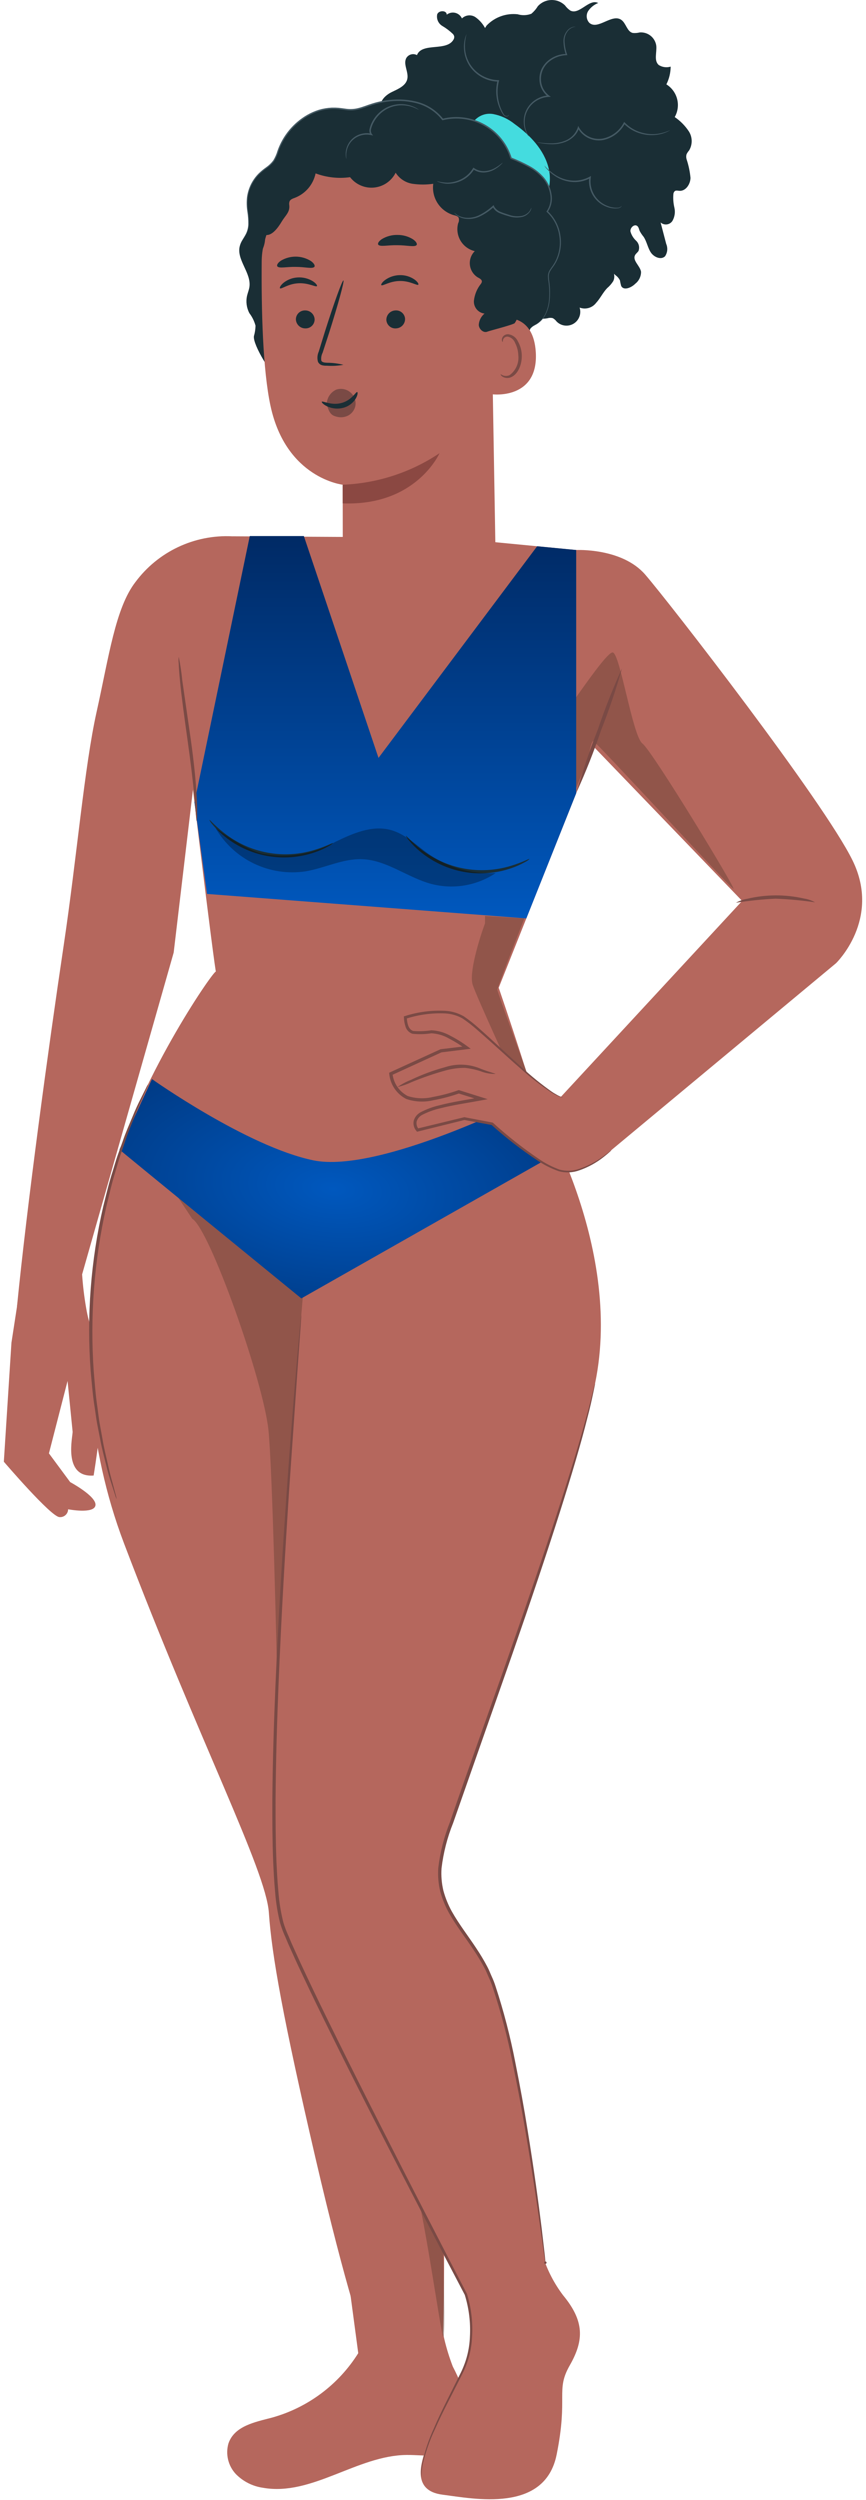 <svg width="113" height="326" viewBox="0 0 113 326" fill="none" xmlns="http://www.w3.org/2000/svg">
<path d="M75.183 71.719C75.183 71.719 81.14 71.41 84.186 74.919C87.233 78.429 107.505 104.533 111.255 112.211C115.005 119.888 109.09 125.595 109.09 125.595L78.789 150.784L72.727 143.52L96.839 117.475L76.644 96.513L75.183 71.719Z" fill="#B5675D"/>
<path d="M106.361 117.657C104.648 117.406 102.924 117.247 101.194 117.182C99.466 117.265 97.742 117.441 96.033 117.71C96.484 117.455 96.978 117.281 97.49 117.198C99.924 116.616 102.458 116.603 104.898 117.16C105.411 117.238 105.906 117.406 106.361 117.657Z" fill="#7A4A45"/>
<path d="M12.609 92.807C11.008 99.992 10.036 111.717 8.318 123.222C6.281 136.874 3.543 156.974 2.214 170.395L10.317 167.567L22.663 124.21L26.275 93.722C26.275 93.722 27.468 85.364 28.387 81.667C29.38 77.821 30.011 73.892 30.274 69.929C27.844 69.814 25.423 70.299 23.225 71.341C21.026 72.382 19.118 73.948 17.668 75.901C15.057 79.289 14.205 85.639 12.609 92.807Z" fill="#B5675D"/>
<path d="M77.651 97.251L78.789 72.066L58.326 70.094L30.274 69.929L23.401 86.642C23.852 93.003 28.183 127.845 28.183 126.702C28.183 126.062 18.564 139.914 15.024 152.205L39.416 164.855L73.521 155.942C73.521 155.942 70.263 143.931 65.075 128.795L77.651 97.251Z" fill="#B5675D"/>
<path opacity="0.5" d="M79.981 85.078C79.018 84.757 71.955 95.994 70.671 96.957L74.523 104.341L76.771 98.883C76.878 98.134 77.156 96.636 77.413 96.636C77.734 96.636 95.392 115.899 95.713 115.899C96.034 115.899 85.118 97.92 83.834 96.957C82.55 95.994 80.944 85.399 79.981 85.078Z" fill="#6F4439"/>
<path opacity="0.5" d="M61.681 128.42C61.168 126.879 62.538 122.427 63.287 120.394V119.43L68.424 119.751C67.246 122.748 64.892 128.805 64.892 129.062C64.892 129.319 68.745 139.871 70.671 145.114L68.424 143.509C66.39 139.121 62.195 129.961 61.681 128.42Z" fill="#6F4439"/>
<path d="M75.183 71.718L70.089 71.228L49.389 98.827L39.648 69.897H32.592L25.373 104.615L27.015 116.562L68.678 119.756L75.183 103.442V71.718Z" fill="url(#paint0_linear_130_482)"/>
<path d="M81.162 87.146C80.384 89.893 79.469 92.6 78.42 95.255C77.505 97.96 76.454 100.617 75.273 103.216C76.051 100.469 76.966 97.762 78.015 95.107C78.93 92.402 79.981 89.745 81.162 87.146Z" fill="#7A4A45"/>
<path d="M23.325 85.639C23.534 86.672 23.689 87.714 23.791 88.763C24.085 90.801 24.462 93.413 24.878 96.302C25.293 99.252 25.573 101.941 25.669 103.894C25.718 104.87 25.738 105.661 25.724 106.208C25.743 106.493 25.723 106.778 25.667 107.058C25.599 107.059 25.543 105.854 25.365 103.916C25.192 101.977 24.866 99.307 24.452 96.361C24.038 93.416 23.672 90.743 23.489 88.798C23.393 87.826 23.336 87.037 23.315 86.491C23.281 86.208 23.284 85.921 23.325 85.639Z" fill="#7A4A45"/>
<path d="M43.457 109.927C43.288 110.094 43.091 110.231 42.875 110.331C42.313 110.647 41.724 110.912 41.114 111.12C39.084 111.827 36.904 111.991 34.792 111.595C32.679 111.2 30.707 110.259 29.07 108.866C28.577 108.451 28.123 107.991 27.714 107.493C27.548 107.322 27.414 107.123 27.317 106.906C27.375 106.855 27.998 107.648 29.262 108.629C30.899 109.917 32.824 110.789 34.871 111.172C36.918 111.555 39.028 111.438 41.02 110.831C42.553 110.373 43.421 109.858 43.457 109.927Z" fill="#1A2E35"/>
<path d="M69.093 112C68.924 112.168 68.727 112.304 68.511 112.404C67.949 112.721 67.359 112.985 66.749 113.194C64.719 113.9 62.54 114.064 60.428 113.669C58.315 113.273 56.343 112.332 54.706 110.939C54.212 110.524 53.758 110.065 53.35 109.566C53.184 109.395 53.05 109.196 52.953 108.979C53.011 108.928 53.634 109.722 54.898 110.703C56.535 111.99 58.459 112.862 60.507 113.246C62.554 113.629 64.664 113.512 66.656 112.904C68.189 112.446 69.057 111.932 69.093 112Z" fill="#1A2E35"/>
<g opacity="0.3">
<path d="M34.309 111.324C37.549 111.93 40.899 111.379 43.774 109.767C46.024 108.673 48.528 107.576 50.947 108.216C52.906 108.733 54.386 110.287 56.054 111.438C58.584 113.173 61.62 114.018 64.683 113.841C63.461 114.657 62.08 115.206 60.631 115.45C59.182 115.695 57.697 115.629 56.275 115.258C53.183 114.429 50.485 112.163 47.286 112.033C44.757 111.93 42.385 113.191 39.89 113.615C37.589 113.963 35.237 113.611 33.139 112.605C31.042 111.599 29.295 109.985 28.125 107.974C28.125 107.974 32.165 110.927 34.309 111.324Z" fill="black"/>
</g>
<path d="M12.219 192.399C12.219 192.399 13.815 182.687 13.558 178.133C13.302 173.58 12.185 175.399 11.325 171.018C10.799 168.186 10.566 165.307 10.631 162.428L3.04 165.027L1.493 175.081L0.5 190.596C0.5 190.596 6.647 197.782 7.757 197.82C7.9 197.833 8.044 197.817 8.18 197.772C8.316 197.726 8.441 197.654 8.547 197.558C8.654 197.462 8.739 197.345 8.798 197.215C8.858 197.084 8.889 196.943 8.891 196.8C8.891 196.8 12.278 197.454 12.457 196.287C12.637 195.119 9.157 193.256 9.157 193.256L6.386 189.51L8.816 180.067C8.816 180.067 9.418 186.126 9.474 186.666C9.531 187.206 8.127 192.699 12.219 192.399Z" fill="#B5675D"/>
<path d="M63.489 3.338C64.006 2.795 64.641 2.379 65.346 2.123C66.05 1.867 66.804 1.777 67.549 1.861C68.134 2.035 68.761 2.012 69.333 1.795C69.666 1.516 69.952 1.183 70.176 0.811C70.398 0.566 70.667 0.367 70.967 0.228C71.267 0.089 71.591 0.012 71.922 0.001C72.252 -0.009 72.582 0.046 72.89 0.165C73.198 0.285 73.479 0.465 73.717 0.695C73.91 0.961 74.147 1.192 74.418 1.378C75.598 1.988 76.883 -0.227 78.058 0.394C77.528 0.599 77.073 0.962 76.754 1.432C76.602 1.671 76.535 1.954 76.562 2.235C76.59 2.517 76.711 2.781 76.907 2.985C78.012 3.945 79.808 1.774 81.038 2.567C81.701 2.996 81.799 4.119 82.567 4.299C82.871 4.327 83.177 4.303 83.473 4.228C83.986 4.188 84.494 4.344 84.896 4.665C85.297 4.986 85.561 5.447 85.635 5.956C85.729 6.827 85.296 7.895 85.953 8.475C86.183 8.62 86.441 8.714 86.709 8.75C86.978 8.787 87.252 8.766 87.512 8.687C87.505 9.491 87.314 10.284 86.953 11.002C87.651 11.434 88.154 12.12 88.357 12.915C88.56 13.709 88.447 14.552 88.042 15.265C88.771 15.761 89.396 16.393 89.883 17.128C90.121 17.499 90.25 17.929 90.255 18.37C90.261 18.811 90.143 19.244 89.915 19.621C89.782 19.77 89.67 19.938 89.583 20.118C89.525 20.327 89.526 20.549 89.586 20.758C89.85 21.549 90.023 22.367 90.101 23.198C90.081 24.031 89.467 24.949 88.636 24.882C88.442 24.867 88.228 24.803 88.066 24.91C88.009 24.957 87.963 25.015 87.928 25.08C87.894 25.145 87.874 25.216 87.868 25.29C87.816 25.888 87.86 26.49 87.998 27.075C88.134 27.665 88.042 28.285 87.739 28.81C87.658 28.933 87.551 29.037 87.426 29.115C87.3 29.193 87.16 29.243 87.013 29.262C86.867 29.28 86.718 29.267 86.577 29.223C86.436 29.178 86.307 29.104 86.198 29.005C86.44 29.931 86.683 30.858 86.926 31.785C87.04 32.045 87.088 32.33 87.064 32.614C87.04 32.898 86.945 33.171 86.788 33.408C86.264 33.941 85.311 33.528 84.909 32.9C84.506 32.271 84.394 31.488 83.975 30.87C83.78 30.636 83.61 30.383 83.466 30.113C83.375 29.89 83.343 29.624 83.156 29.471C82.781 29.165 82.209 29.689 82.262 30.171C82.389 30.64 82.648 31.064 83.007 31.392C83.184 31.558 83.307 31.772 83.363 32.008C83.418 32.244 83.403 32.491 83.318 32.718C83.2 32.92 82.985 33.053 82.873 33.257C82.482 33.966 83.522 34.648 83.649 35.447C83.65 35.746 83.583 36.042 83.452 36.311C83.321 36.58 83.13 36.815 82.893 36.998C82.379 37.516 81.381 37.938 81.053 37.286C80.985 37.043 80.93 36.796 80.89 36.547C80.754 36.283 80.555 36.055 80.312 35.885C79.76 35.389 79.366 34.743 79.177 34.026C79.796 34.782 80.451 35.783 80.019 36.66C79.799 37.004 79.529 37.314 79.217 37.578C78.664 38.158 78.322 38.913 77.777 39.501C77.532 39.819 77.191 40.05 76.805 40.158C76.418 40.267 76.007 40.249 75.632 40.106C75.756 40.494 75.747 40.912 75.604 41.293C75.461 41.674 75.193 41.996 74.844 42.206C74.495 42.415 74.086 42.501 73.682 42.448C73.278 42.396 72.904 42.208 72.621 41.916C72.488 41.738 72.32 41.59 72.126 41.482C71.894 41.423 71.65 41.431 71.422 41.504C70.714 41.627 69.987 41.552 69.319 41.289C68.651 41.025 68.069 40.583 67.637 40.01C67.875 39.924 68.114 39.839 68.352 39.753C66.929 39.687 65.541 39.288 64.301 38.587C63.126 37.791 62.358 36.2 62.961 34.915C63.222 34.358 63.724 33.785 63.492 33.216C63.383 33.034 63.237 32.877 63.064 32.755C62.891 32.632 62.694 32.548 62.486 32.506C60.809 31.927 59.133 31.347 57.456 30.768C56.616 30.56 55.849 30.124 55.241 29.509C55.098 29.351 54.987 29.166 54.916 28.966C54.844 28.765 54.813 28.552 54.824 28.34C54.834 28.127 54.887 27.918 54.978 27.726C55.069 27.533 55.198 27.361 55.356 27.218C54.961 26.441 54.353 25.792 53.605 25.346C52.768 24.849 51.793 24.63 50.934 24.172C50.486 23.979 50.1 23.666 49.82 23.267C49.539 22.867 49.375 22.398 49.346 21.911C49.402 20.94 50.737 20.181 51.41 20.884C51.268 19.422 48.661 19.346 48.429 17.895C48.24 16.716 49.746 16.095 50.518 15.185C50.357 14.776 49.937 14.516 49.764 14.112C49.401 13.265 50.278 12.411 51.108 12.009C51.937 11.608 52.95 11.2 53.147 10.3C53.348 9.379 52.552 8.343 53.037 7.534C53.18 7.315 53.4 7.157 53.654 7.092C53.907 7.028 54.176 7.061 54.407 7.185C55.067 5.495 58.249 6.746 59.166 5.18C59.245 5.059 59.282 4.915 59.271 4.77C59.247 4.648 59.191 4.534 59.108 4.441C58.684 4.032 58.213 3.675 57.704 3.378C57.452 3.225 57.254 2.997 57.136 2.727C57.019 2.456 56.988 2.155 57.048 1.867C57.256 1.315 58.3 1.327 58.292 1.916C58.447 1.794 58.627 1.709 58.82 1.667C59.012 1.626 59.212 1.628 59.403 1.675C59.595 1.722 59.773 1.812 59.924 1.938C60.076 2.064 60.196 2.223 60.277 2.403C60.506 2.178 60.804 2.039 61.123 2.008C61.443 1.977 61.763 2.056 62.03 2.233C62.556 2.601 62.988 3.088 63.29 3.654" fill="#1A2E35"/>
<path d="M71.587 21.921C70.994 19.516 69.153 17.607 67.139 16.165C66.327 15.509 65.366 15.064 64.341 14.87C63.828 14.781 63.3 14.846 62.823 15.056C62.346 15.265 61.941 15.61 61.658 16.047L61.851 17.775C61.713 20.532 63.904 22.783 64.992 25.321C65.464 26.425 65.862 27.756 66.978 28.199C67.58 28.403 68.237 28.378 68.822 28.127C71.138 27.249 72.18 24.326 71.587 21.921Z" fill="#44DCDF"/>
<path d="M72.209 34.634C72.923 33.551 73.234 32.251 73.087 30.962C72.94 29.672 72.345 28.476 71.406 27.58C72.361 26.265 71.911 24.322 70.828 23.111C69.651 21.982 68.234 21.134 66.683 20.629C66.125 18.806 64.889 17.266 63.231 16.326C61.572 15.386 59.616 15.117 57.765 15.575C55.714 12.829 51.59 12.566 48.345 13.669C47.574 13.997 46.76 14.213 45.927 14.31C45.313 14.292 44.701 14.235 44.095 14.138C40.73 13.836 37.514 16.337 36.347 19.507C36.198 20.026 35.98 20.524 35.701 20.987C35.231 21.517 34.695 21.985 34.107 22.381C33.523 22.88 33.053 23.499 32.73 24.197C32.407 24.894 32.238 25.652 32.235 26.42C32.238 27.722 32.712 29.082 32.217 30.286C31.969 30.889 31.495 31.388 31.308 32.014C30.769 33.825 32.827 35.562 32.543 37.431C32.484 37.812 32.33 38.172 32.241 38.547C32.061 39.324 32.169 40.139 32.544 40.842C32.912 41.327 33.183 41.879 33.342 42.467C33.331 42.929 33.261 43.387 33.132 43.83C32.954 44.946 35.529 49.106 36.511 49.665L65.081 48.66C66.15 48.369 67.102 47.753 67.806 46.897C68.509 46.041 68.929 44.988 69.007 43.883C68.979 43.515 69.055 43.147 69.227 42.82C69.44 42.59 69.698 42.406 69.985 42.279C71.78 41.211 71.89 38.676 71.605 36.607C71.547 36.319 71.54 36.024 71.582 35.734C71.716 35.33 71.929 34.956 72.209 34.634Z" fill="#1A2E35"/>
<path d="M64.029 35.036C63.878 32.292 62.991 29.64 61.461 27.356C59.931 25.073 57.815 23.244 55.335 22.061C52.997 21.092 50.489 20.602 47.959 20.621C45.613 20.501 43.285 21.097 41.286 22.331C39.728 22.77 34.193 28.307 34.147 34.051C34.095 40.433 34.284 48.227 35.298 52.931C37.337 62.39 44.717 63.203 44.717 63.203C44.717 63.188 44.725 70.379 44.725 70.379L49.389 80.844L61.919 72.779L64.64 71.043L64.029 35.036Z" fill="#B5675D"/>
<path d="M46.386 52.858C46.445 52.406 46.337 51.947 46.082 51.569C45.851 51.217 45.511 50.952 45.114 50.813C44.717 50.674 44.285 50.67 43.885 50.801C43.507 50.971 43.187 51.248 42.965 51.598C42.742 51.947 42.627 52.355 42.633 52.769C42.863 53.4 42.995 53.997 43.622 54.238C43.72 54.275 43.819 54.307 43.92 54.334C44.425 54.475 44.964 54.422 45.431 54.185C45.681 54.051 45.896 53.862 46.062 53.632C46.227 53.402 46.338 53.138 46.386 52.858Z" fill="#7A4A45"/>
<path d="M38.607 41.651C38.622 41.97 38.76 42.271 38.993 42.489C39.226 42.708 39.536 42.827 39.855 42.821C40.011 42.825 40.167 42.797 40.313 42.74C40.458 42.683 40.591 42.597 40.703 42.487C40.815 42.378 40.904 42.248 40.964 42.103C41.025 41.959 41.056 41.804 41.056 41.648C41.042 41.329 40.903 41.028 40.671 40.81C40.438 40.591 40.129 40.472 39.81 40.477C39.653 40.474 39.498 40.501 39.352 40.558C39.206 40.615 39.073 40.701 38.961 40.81C38.849 40.92 38.76 41.05 38.699 41.195C38.639 41.339 38.607 41.494 38.607 41.651Z" fill="#1A2E35"/>
<path d="M36.538 37.593C36.699 37.745 37.588 37.008 38.905 36.939C40.22 36.851 41.223 37.476 41.357 37.306C41.424 37.231 41.253 36.952 40.816 36.668C40.224 36.305 39.535 36.133 38.842 36.177C38.157 36.212 37.501 36.464 36.968 36.897C36.581 37.23 36.459 37.526 36.538 37.593Z" fill="#1A2E35"/>
<path d="M44.814 47.57C44.108 47.391 43.382 47.3 42.654 47.301C42.316 47.285 41.994 47.236 41.924 47.009C41.877 46.664 41.936 46.312 42.094 46C42.366 45.169 42.65 44.297 42.948 43.385C44.129 39.664 44.964 36.611 44.814 36.565C44.663 36.519 43.584 39.498 42.403 43.219C42.121 44.136 41.85 45.012 41.592 45.847C41.403 46.264 41.367 46.735 41.49 47.176C41.546 47.292 41.627 47.394 41.727 47.474C41.828 47.554 41.945 47.61 42.07 47.638C42.259 47.678 42.453 47.694 42.646 47.686C43.37 47.739 44.099 47.7 44.814 47.57Z" fill="#1A2E35"/>
<path d="M44.717 63.203C49.228 63.028 53.601 61.605 57.352 59.093C57.352 59.093 54.319 66.005 44.72 65.636L44.717 63.203Z" fill="#8B4842"/>
<path d="M36.187 34.73C36.425 35.039 37.422 34.769 38.606 34.802C39.79 34.797 40.782 35.092 41.026 34.788C41.133 34.64 40.987 34.334 40.561 34.033C39.978 33.668 39.306 33.471 38.618 33.463C37.931 33.455 37.254 33.635 36.662 33.986C36.232 34.276 36.082 34.579 36.187 34.73Z" fill="#1A2E35"/>
<path d="M52.856 41.562C52.865 41.882 52.748 42.192 52.532 42.426C52.315 42.661 52.015 42.802 51.696 42.819C51.54 42.834 51.383 42.818 51.234 42.772C51.084 42.725 50.946 42.649 50.827 42.548C50.707 42.447 50.609 42.323 50.538 42.184C50.467 42.045 50.425 41.892 50.413 41.736C50.405 41.417 50.521 41.107 50.737 40.872C50.954 40.638 51.253 40.496 51.572 40.479C51.728 40.464 51.885 40.48 52.035 40.526C52.184 40.573 52.323 40.649 52.443 40.75C52.562 40.851 52.66 40.975 52.731 41.114C52.803 41.254 52.845 41.406 52.856 41.562Z" fill="#1A2E35"/>
<path d="M54.584 37.122C54.435 37.284 53.494 36.613 52.176 36.639C50.858 36.647 49.902 37.343 49.757 37.183C49.685 37.113 49.835 36.822 50.251 36.508C50.814 36.102 51.49 35.881 52.184 35.875C52.87 35.86 53.542 36.065 54.104 36.458C54.515 36.762 54.657 37.048 54.584 37.122Z" fill="#1A2E35"/>
<path d="M54.357 31.956C54.103 32.26 53.08 31.967 51.856 31.974C50.633 31.942 49.6 32.214 49.357 31.905C49.249 31.755 49.407 31.452 49.855 31.16C50.467 30.798 51.169 30.616 51.879 30.634C52.588 30.629 53.283 30.826 53.884 31.201C54.322 31.502 54.469 31.808 54.357 31.956Z" fill="#1A2E35"/>
<path d="M62.989 44.164C62.952 43.453 63.681 41.733 64.377 41.585C66.235 41.19 69.621 41.155 69.913 45.913C70.313 52.416 63.701 51.476 63.678 51.29C63.661 51.145 63.118 46.618 62.989 44.164Z" fill="#B5675D"/>
<path d="M65.326 48.804C65.354 48.782 65.445 48.877 65.641 48.953C65.918 49.051 66.222 49.039 66.49 48.918C66.893 48.626 67.212 48.231 67.412 47.775C67.613 47.319 67.689 46.818 67.632 46.323C67.614 45.764 67.472 45.217 67.215 44.72C67.142 44.52 67.021 44.342 66.863 44.2C66.705 44.057 66.515 43.956 66.309 43.903C66.177 43.877 66.04 43.897 65.921 43.962C65.803 44.026 65.71 44.129 65.66 44.254C65.584 44.442 65.633 44.569 65.599 44.582C65.582 44.6 65.453 44.482 65.489 44.21C65.515 44.047 65.597 43.897 65.72 43.787C65.891 43.641 66.112 43.567 66.336 43.583C66.607 43.619 66.863 43.724 67.081 43.888C67.299 44.052 67.471 44.269 67.582 44.518C67.893 45.065 68.066 45.679 68.086 46.307C68.125 47.62 67.529 48.888 66.606 49.217C66.434 49.279 66.251 49.301 66.07 49.282C65.889 49.263 65.714 49.204 65.559 49.109C65.348 48.961 65.305 48.817 65.326 48.804Z" fill="#7A4A45"/>
<path d="M32.708 34.221C33.331 33.861 33.839 33.332 34.172 32.694C34.505 32.057 34.65 31.338 34.59 30.621C35.476 30.833 36.3 29.663 36.767 28.881C37.235 28.099 37.837 27.685 37.749 26.778C37.714 26.601 37.727 26.418 37.785 26.247C37.904 25.99 38.209 25.892 38.474 25.793C39.155 25.531 39.76 25.102 40.233 24.546C40.705 23.989 41.031 23.323 41.18 22.609C42.615 23.144 44.161 23.314 45.678 23.103C46.044 23.576 46.523 23.948 47.072 24.184C47.62 24.421 48.219 24.515 48.814 24.456C49.409 24.398 49.979 24.19 50.471 23.851C50.963 23.512 51.361 23.054 51.627 22.52C51.869 22.904 52.19 23.232 52.569 23.481C52.949 23.731 53.377 23.895 53.826 23.964C54.724 24.095 55.635 24.095 56.533 23.965C56.413 24.856 56.619 25.76 57.112 26.512C57.605 27.264 58.353 27.812 59.218 28.057C59.453 28.116 59.724 28.172 59.843 28.383C59.882 28.503 59.897 28.629 59.886 28.755C59.876 28.88 59.84 29.002 59.781 29.114C59.678 29.495 59.653 29.893 59.707 30.284C59.761 30.675 59.893 31.052 60.096 31.39C60.298 31.729 60.567 32.024 60.886 32.257C61.204 32.49 61.567 32.657 61.951 32.746C61.716 32.979 61.536 33.263 61.426 33.575C61.316 33.887 61.278 34.22 61.315 34.55C61.352 34.879 61.462 35.195 61.639 35.475C61.816 35.755 62.054 35.992 62.335 36.167C62.579 36.297 62.897 36.452 62.876 36.728C62.858 36.833 62.814 36.931 62.748 37.013C62.241 37.647 61.926 38.412 61.838 39.219C61.811 39.621 61.939 40.019 62.197 40.33C62.454 40.641 62.821 40.841 63.222 40.889C63.003 41.071 62.824 41.294 62.695 41.547C62.566 41.8 62.49 42.076 62.472 42.359C62.493 42.925 63.096 43.47 63.613 43.238C63.832 43.139 67.038 42.326 67.17 42.125C68.875 39.526 66.41 36.891 66.06 33.802C65.646 30.708 64.52 27.751 62.772 25.165C62.081 24.057 61.248 23.044 60.291 22.155C59.148 21.204 57.9 20.385 56.572 19.715C54.918 18.695 53.11 17.95 51.217 17.51C47.662 16.872 44.083 18.345 40.89 20.035C39.653 20.636 38.502 21.402 37.469 22.31C36.313 23.485 35.376 24.857 34.702 26.36C33.576 28.461 32.897 30.772 32.708 33.148" fill="#1A2E35"/>
<path d="M31.308 32.014C31.375 31.759 31.48 31.517 31.622 31.297C31.748 31.073 31.93 30.811 32.096 30.478C32.283 30.092 32.385 29.671 32.397 29.243C32.404 28.705 32.366 28.167 32.283 27.635C32.178 26.995 32.161 26.345 32.231 25.7C32.333 24.958 32.587 24.245 32.978 23.605C33.191 23.256 33.443 22.933 33.73 22.642C34.036 22.343 34.366 22.069 34.717 21.823C35.078 21.574 35.397 21.268 35.66 20.918C35.898 20.524 36.084 20.102 36.212 19.66C36.902 17.691 38.273 16.034 40.078 14.988C40.564 14.709 41.078 14.484 41.613 14.316C42.166 14.152 42.736 14.057 43.313 14.032C43.606 14.024 43.9 14.032 44.193 14.056C44.486 14.086 44.776 14.132 45.067 14.168C45.646 14.259 46.239 14.229 46.806 14.078C47.382 13.932 47.942 13.692 48.536 13.511C49.741 13.125 51.003 12.941 52.269 12.969C52.918 12.989 53.563 13.073 54.196 13.22C55.506 13.512 56.691 14.208 57.585 15.209C57.672 15.312 57.758 15.415 57.843 15.516L57.738 15.481C59.613 15.018 61.595 15.292 63.275 16.245C64.956 17.198 66.207 18.758 66.773 20.605L66.719 20.543C67.522 20.855 68.305 21.217 69.063 21.627C69.803 22.026 70.464 22.557 71.013 23.194C71.529 23.826 71.863 24.588 71.978 25.396C72.102 26.177 71.921 26.977 71.472 27.628L71.46 27.52C72.382 28.378 72.974 29.532 73.134 30.781C73.303 31.897 73.126 33.038 72.627 34.05C72.511 34.282 72.378 34.505 72.229 34.717C72.079 34.911 71.94 35.113 71.811 35.322C71.693 35.519 71.624 35.742 71.613 35.972C71.612 36.197 71.63 36.423 71.667 36.646C71.783 37.465 71.803 38.295 71.728 39.119C71.672 39.786 71.489 40.436 71.186 41.032C70.957 41.471 70.63 41.851 70.23 42.142C69.905 42.381 69.613 42.482 69.454 42.612C69.371 42.673 69.296 42.743 69.227 42.82C69.281 42.73 69.353 42.652 69.439 42.592C69.596 42.453 69.888 42.343 70.201 42.102C70.588 41.809 70.903 41.432 71.122 40.999C71.412 40.408 71.586 39.767 71.634 39.11C71.702 38.293 71.675 37.472 71.554 36.661C71.514 36.432 71.495 36.2 71.495 35.967C71.505 35.718 71.577 35.475 71.704 35.261C71.833 35.048 71.974 34.841 72.125 34.643C72.268 34.435 72.397 34.217 72.509 33.991C72.989 33.002 73.156 31.889 72.987 30.803C72.827 29.59 72.248 28.472 71.351 27.641L71.296 27.592L71.34 27.532C71.762 26.914 71.93 26.157 71.809 25.418C71.696 24.642 71.374 23.912 70.876 23.306C70.34 22.688 69.695 22.172 68.973 21.785C68.221 21.381 67.444 21.024 66.648 20.716L66.605 20.698L66.593 20.653C66.037 18.857 64.817 17.341 63.181 16.415C61.546 15.489 59.618 15.222 57.792 15.669L57.731 15.687L57.686 15.634C57.603 15.536 57.52 15.436 57.437 15.337C56.569 14.367 55.419 13.693 54.149 13.41C53.53 13.266 52.898 13.183 52.263 13.163C51.019 13.135 49.779 13.314 48.593 13.692C48.01 13.869 47.446 14.11 46.852 14.259C46.556 14.338 46.252 14.385 45.946 14.402C45.645 14.41 45.343 14.393 45.044 14.351C44.749 14.314 44.461 14.267 44.174 14.238C43.89 14.214 43.604 14.206 43.319 14.213C42.758 14.236 42.203 14.327 41.664 14.486C41.142 14.649 40.638 14.867 40.163 15.138C38.39 16.16 37.04 17.782 36.355 19.71C36.221 20.164 36.028 20.597 35.78 21C35.507 21.363 35.176 21.678 34.8 21.934C34.454 22.174 34.127 22.442 33.823 22.735C33.542 23.017 33.294 23.331 33.084 23.671C32.698 24.294 32.445 24.99 32.34 25.716C32.266 26.35 32.278 26.992 32.376 27.624C32.455 28.161 32.487 28.704 32.473 29.247C32.456 29.684 32.345 30.113 32.149 30.504C31.973 30.839 31.787 31.097 31.656 31.317C31.552 31.481 31.462 31.652 31.384 31.83C31.332 31.95 31.313 32.015 31.308 32.014Z" fill="#455A64"/>
<path d="M54.636 14.305C54.626 14.32 54.459 14.215 54.134 14.077C53.677 13.883 53.19 13.768 52.694 13.737C51.962 13.686 51.229 13.832 50.572 14.16C49.772 14.569 49.123 15.222 48.717 16.024C48.594 16.264 48.499 16.516 48.432 16.777C48.395 16.89 48.383 17.01 48.398 17.128C48.412 17.246 48.452 17.359 48.515 17.46L48.685 17.673L48.419 17.613C47.733 17.463 47.016 17.586 46.419 17.957C45.946 18.255 45.581 18.697 45.378 19.219C45.242 19.564 45.175 19.933 45.18 20.304C45.185 20.565 45.213 20.707 45.198 20.71C45.193 20.711 45.181 20.677 45.163 20.609C45.138 20.51 45.122 20.409 45.114 20.307C45.075 19.821 45.168 19.334 45.382 18.896C45.596 18.458 45.923 18.085 46.33 17.817C46.961 17.41 47.727 17.27 48.462 17.426L48.365 17.579C48.283 17.456 48.23 17.317 48.208 17.171C48.187 17.025 48.198 16.876 48.242 16.735C48.311 16.458 48.411 16.19 48.541 15.936C48.965 15.097 49.649 14.417 50.491 13.998C51.178 13.664 51.944 13.525 52.705 13.598C53.213 13.642 53.709 13.781 54.166 14.007C54.29 14.068 54.409 14.137 54.523 14.214C54.6 14.268 54.639 14.299 54.636 14.305Z" fill="#455A64"/>
<path d="M65.582 21.225C65.59 21.233 65.518 21.323 65.367 21.469C65.151 21.677 64.913 21.861 64.657 22.019C64.27 22.264 63.834 22.419 63.38 22.476C62.801 22.552 62.216 22.407 61.739 22.072L61.882 22.042C61.824 22.133 61.765 22.225 61.705 22.319C61.64 22.41 61.566 22.497 61.496 22.587C61.07 23.076 60.53 23.453 59.923 23.683C59.432 23.875 58.909 23.968 58.383 23.959C58.03 23.95 57.68 23.889 57.345 23.778C57.221 23.742 57.104 23.686 56.996 23.615C57.448 23.74 57.914 23.809 58.383 23.82C58.889 23.809 59.388 23.706 59.856 23.515C60.43 23.287 60.941 22.925 61.347 22.459C61.413 22.374 61.483 22.292 61.545 22.206C61.602 22.118 61.658 22.031 61.713 21.946L61.772 21.854L61.856 21.916C62.294 22.225 62.83 22.363 63.363 22.304C63.796 22.259 64.214 22.123 64.592 21.907C65.239 21.537 65.56 21.198 65.582 21.225Z" fill="#455A64"/>
<path d="M69.335 27.081C69.342 27.082 69.339 27.123 69.326 27.201C69.3 27.315 69.256 27.423 69.197 27.523C68.966 27.892 68.605 28.16 68.185 28.275C67.565 28.42 66.916 28.384 66.316 28.17C65.961 28.071 65.611 27.954 65.268 27.819C64.873 27.68 64.54 27.406 64.326 27.046L64.28 26.944L64.436 26.983C63.88 27.494 63.25 27.919 62.566 28.242C61.999 28.504 61.369 28.602 60.749 28.526C60.332 28.477 59.935 28.321 59.596 28.072C59.505 28.006 59.422 27.929 59.349 27.844C59.299 27.785 59.275 27.752 59.28 27.748C59.293 27.735 59.402 27.855 59.64 28.01C59.98 28.224 60.365 28.354 60.765 28.389C61.359 28.443 61.956 28.335 62.494 28.077C63.155 27.752 63.766 27.334 64.308 26.834L64.407 26.748L64.463 26.873L64.502 26.958C64.695 27.276 64.993 27.518 65.344 27.642C65.683 27.786 66.038 27.893 66.367 27.997C66.935 28.209 67.551 28.259 68.147 28.142C68.543 28.045 68.892 27.812 69.132 27.483C69.211 27.354 69.278 27.22 69.335 27.081Z" fill="#455A64"/>
<path d="M75.091 3.482C75.091 3.495 74.978 3.492 74.784 3.553C74.506 3.649 74.262 3.825 74.084 4.06C73.802 4.422 73.653 4.87 73.659 5.328C73.681 5.929 73.794 6.523 73.995 7.09L74.026 7.193L73.916 7.196C73.11 7.216 72.333 7.499 71.702 8.001C71.346 8.278 71.06 8.633 70.867 9.04C70.673 9.447 70.578 9.894 70.588 10.344C70.59 10.755 70.687 11.16 70.87 11.527C71.054 11.894 71.32 12.214 71.648 12.462L71.876 12.622L71.597 12.635C71.134 12.659 70.68 12.78 70.265 12.989C69.85 13.198 69.483 13.49 69.187 13.848C68.716 14.424 68.46 15.145 68.46 15.889C68.457 16.379 68.557 16.865 68.754 17.315C68.894 17.629 69.004 17.783 68.991 17.792C68.986 17.796 68.956 17.759 68.902 17.686C68.824 17.577 68.755 17.462 68.696 17.342C68.469 16.891 68.348 16.394 68.34 15.89C68.321 15.112 68.576 14.353 69.061 13.745C69.368 13.364 69.752 13.051 70.188 12.828C70.623 12.604 71.101 12.473 71.59 12.445L71.539 12.618C71.186 12.354 70.898 12.012 70.698 11.618C70.499 11.225 70.394 10.79 70.392 10.349C70.374 9.857 70.481 9.367 70.703 8.927C70.917 8.511 71.218 8.145 71.584 7.855C72.249 7.331 73.068 7.041 73.914 7.031L73.836 7.136C73.638 6.552 73.533 5.941 73.524 5.325C73.529 4.84 73.7 4.372 74.01 3.999C74.205 3.758 74.471 3.585 74.771 3.505C74.848 3.485 74.928 3.474 75.009 3.475C75.063 3.475 75.091 3.477 75.091 3.482Z" fill="#455A64"/>
<path d="M87.441 16.973C87.443 16.978 87.408 17.001 87.338 17.042C87.235 17.103 87.129 17.158 87.02 17.208C86.609 17.392 86.173 17.515 85.726 17.574C85.038 17.667 84.338 17.62 83.669 17.436C82.806 17.208 82.022 16.752 81.399 16.114L81.546 16.094C81.265 16.641 80.866 17.119 80.378 17.493C79.889 17.867 79.324 18.127 78.722 18.256C78.074 18.379 77.404 18.295 76.806 18.016C76.209 17.738 75.713 17.278 75.391 16.702L75.56 16.686C75.423 17.126 75.173 17.521 74.835 17.832C74.532 18.112 74.181 18.335 73.8 18.492C73.172 18.733 72.501 18.839 71.829 18.804C71.397 18.787 70.966 18.74 70.541 18.664C70.387 18.645 70.236 18.612 70.088 18.566C70.243 18.567 70.397 18.581 70.549 18.606C70.974 18.658 71.403 18.687 71.831 18.693C72.484 18.71 73.134 18.594 73.74 18.352C74.123 18.203 74.468 17.972 74.752 17.675C75.036 17.379 75.252 17.024 75.385 16.636L75.451 16.414L75.553 16.62C75.861 17.157 76.328 17.584 76.89 17.842C77.452 18.101 78.08 18.177 78.688 18.062C79.26 17.939 79.799 17.691 80.265 17.335C80.731 16.98 81.113 16.527 81.384 16.008L81.444 15.897L81.532 15.988C82.129 16.607 82.882 17.055 83.71 17.286C84.36 17.475 85.04 17.535 85.712 17.462C86.309 17.386 86.892 17.221 87.441 16.973Z" fill="#455A64"/>
<path d="M81.116 26.849C81.12 26.851 81.108 26.901 81.046 26.971C80.948 27.068 80.822 27.133 80.686 27.155C80.196 27.22 79.698 27.164 79.235 26.991C78.538 26.75 77.934 26.297 77.508 25.695C76.988 24.949 76.768 24.034 76.892 23.133L76.895 23.113L77.041 23.212C76.253 23.649 75.346 23.823 74.452 23.709C73.729 23.618 73.037 23.362 72.43 22.959C72.023 22.694 71.655 22.373 71.336 22.006C71.213 21.878 71.107 21.733 71.022 21.577C71.462 22.059 71.96 22.484 72.505 22.842C73.101 23.215 73.774 23.449 74.473 23.529C75.327 23.628 76.19 23.458 76.943 23.042L77.113 22.945L77.089 23.142L77.087 23.161C76.975 23.936 77.133 24.725 77.532 25.398C77.932 26.071 78.55 26.587 79.283 26.861C79.724 27.038 80.198 27.112 80.672 27.08C80.844 27.063 81.003 26.98 81.116 26.849Z" fill="#455A64"/>
<path d="M60.88 4.463C60.694 5.117 60.63 5.8 60.691 6.477C60.772 7.29 61.078 8.063 61.575 8.711C62.071 9.359 62.739 9.855 63.502 10.145C63.983 10.333 64.493 10.437 65.009 10.451L65.13 10.454L65.1 10.57C64.926 11.26 64.883 11.977 64.973 12.684C65.045 13.247 65.199 13.796 65.43 14.315C65.514 14.511 65.613 14.701 65.727 14.882C65.763 14.948 65.814 15.005 65.877 15.047C65.939 15.09 66.01 15.118 66.085 15.129C66.132 15.133 66.179 15.127 66.223 15.111C66.268 15.094 66.308 15.069 66.342 15.035C66.385 14.987 66.392 14.949 66.399 14.951C66.403 14.951 66.409 14.992 66.369 15.056C66.335 15.1 66.292 15.136 66.243 15.16C66.193 15.184 66.139 15.196 66.084 15.195C65.996 15.19 65.911 15.164 65.835 15.119C65.76 15.075 65.696 15.013 65.649 14.939C65.523 14.758 65.412 14.567 65.318 14.367C65.064 13.843 64.891 13.283 64.808 12.706C64.703 11.978 64.739 11.237 64.915 10.523L65.006 10.642C64.466 10.631 63.933 10.524 63.43 10.328C62.557 9.987 61.809 9.391 61.283 8.616C60.866 7.979 60.615 7.249 60.553 6.491C60.508 5.984 60.552 5.473 60.682 4.982C60.719 4.849 60.763 4.719 60.816 4.592C60.852 4.505 60.874 4.461 60.88 4.463Z" fill="#455A64"/>
<path d="M46.615 51.122C46.448 51.034 45.926 52.176 44.579 52.542C43.233 52.912 42.072 52.23 41.991 52.386C41.942 52.45 42.161 52.731 42.669 52.978C43.334 53.292 44.089 53.362 44.8 53.174C45.483 52.993 46.069 52.554 46.434 51.95C46.695 51.492 46.696 51.151 46.615 51.122Z" fill="#1A2E35"/>
<path d="M60.362 298.115C60.362 298.115 62.461 303.359 60.694 308.076C59.361 311.636 56.333 316.944 55.647 319.031C54.961 321.117 53.66 324.768 57.742 325.29C61.824 325.812 71.088 327.724 72.632 320.074C74.176 312.423 72.461 311.728 74.348 308.424C76.235 305.12 76.252 302.64 73.462 299.271C72.317 297.754 71.436 296.056 70.854 294.247L60.362 298.115Z" fill="#B5675D"/>
<path d="M57.365 301.315C57.607 303.802 58.185 306.245 59.083 308.577C59.928 310.203 60.619 311.904 61.146 313.659C61.56 315.459 61.369 317.566 60.14 318.857C58.372 320.714 55.521 320.088 53.059 320.11C46.612 320.167 40.67 325.522 34.309 324.388C32.958 324.196 31.709 323.562 30.758 322.585C30.273 322.061 29.93 321.422 29.763 320.728C29.596 320.034 29.611 319.309 29.805 318.622C30.576 316.327 33.277 315.821 35.469 315.246C40.147 313.951 44.17 310.951 46.746 306.838L45.69 298.934L57.365 301.315Z" fill="#B5675D"/>
<path d="M15.355 151.152C15.355 151.152 6.353 175.37 16.182 201.245C26.011 227.121 34.706 243.84 35.084 249.413C35.462 254.986 36.974 263.346 41.133 281.26C45.291 299.173 47.559 305.145 47.559 305.145H57.767C57.767 305.145 59.279 268.919 53.608 248.219C47.938 227.519 44.055 195.172 45.996 183.479C47.938 171.787 43.733 165.137 43.733 165.137L15.355 151.152Z" fill="#B5675D"/>
<path opacity="0.5" d="M35.034 186.53C34.392 180.109 27.329 160.204 25.082 158.919C23.798 156.993 21.165 153.012 20.908 152.498C20.587 151.856 26.366 156.993 27.65 157.314C28.677 157.571 36.425 164.912 40.171 168.551L36.319 226.019C36.105 214.996 35.548 191.667 35.034 186.53Z" fill="#6F4439"/>
<path opacity="0.5" d="M58.792 287.66L53.334 273.213L47.876 266.471C49.267 270.324 52.371 278.992 53.655 282.844C55.26 287.66 57.508 304.355 57.829 304.676C58.15 304.997 57.829 294.081 57.829 293.439C57.829 292.925 58.471 289.372 58.792 287.66Z" fill="#6F4439"/>
<path d="M77.651 180.382C81.422 162.177 69.809 143.568 69.809 143.568L39.592 168.182C39.592 168.182 33.194 241.85 36.974 251.404C40.755 260.958 60.791 299.174 60.791 299.174L71.184 295.193C71.184 295.193 67.647 264.801 63.517 256.739C60.544 250.935 55.681 248.178 57.95 240.615C60.218 233.051 74.565 195.277 77.651 180.382Z" fill="#B5675D"/>
<path d="M15.591 149.895C15.483 149.854 39.319 169.303 39.319 169.303L71.323 151.15L68.947 143.188C68.947 143.188 49.492 153.081 40.878 151.299C32.264 149.517 19.833 140.708 19.833 140.708L15.591 149.895Z" fill="url(#paint1_diamond_130_482)"/>
<path d="M77.651 180.382C77.644 180.486 77.628 180.589 77.603 180.69C77.556 180.913 77.495 181.209 77.418 181.585C77.25 182.371 77.01 183.532 76.613 185.006C75.875 187.968 74.632 192.207 72.981 197.406C71.331 202.606 69.26 208.763 66.891 215.574C64.504 222.38 61.881 229.858 59.127 237.708C58.365 239.598 57.857 241.58 57.615 243.604C57.547 244.586 57.629 245.573 57.858 246.532C58.114 247.469 58.48 248.373 58.948 249.225C59.898 250.916 61.092 252.436 62.135 254.02C62.66 254.801 63.144 255.608 63.584 256.44C63.807 256.848 63.965 257.288 64.157 257.707C64.351 258.122 64.518 258.548 64.658 258.984C65.727 262.236 66.589 265.552 67.239 268.912C67.869 272.06 68.406 275 68.835 277.694C69.714 283.08 70.295 287.456 70.672 290.483C70.847 291.979 70.984 293.15 71.079 293.972C71.117 294.354 71.147 294.655 71.169 294.881C71.208 294.882 71.246 294.898 71.274 294.926C71.303 294.953 71.319 294.991 71.321 295.03C71.323 295.07 71.31 295.108 71.284 295.139C71.259 295.169 71.223 295.188 71.183 295.193C71.144 295.197 71.105 295.187 71.073 295.164C71.041 295.14 71.019 295.106 71.011 295.067C71.004 295.028 71.012 294.988 71.033 294.954C71.054 294.921 71.087 294.897 71.125 294.886C71.092 294.662 71.049 294.363 70.993 293.983C70.879 293.163 70.715 291.996 70.506 290.505C70.078 287.486 69.451 283.118 68.535 277.745C68.087 275.056 67.533 272.123 66.889 268.985C66.227 265.645 65.358 262.35 64.285 259.119C64.147 258.691 63.981 258.273 63.79 257.866C63.6 257.457 63.447 257.028 63.226 256.628C62.79 255.81 62.311 255.015 61.792 254.248C60.758 252.682 59.557 251.162 58.579 249.429C58.092 248.546 57.711 247.608 57.445 246.635C57.204 245.635 57.117 244.603 57.187 243.576C57.429 241.515 57.945 239.495 58.719 237.57C61.428 229.697 64.141 222.251 66.517 215.443C68.905 208.641 71.005 202.498 72.691 197.313C74.378 192.129 75.664 187.908 76.451 184.963C76.873 183.498 77.138 182.345 77.333 181.566C77.428 181.194 77.503 180.901 77.559 180.681C77.581 180.579 77.611 180.479 77.651 180.382Z" fill="#7A4A45"/>
<path d="M55.012 323.163C55.012 323.163 54.989 323.014 54.966 322.717C54.941 322.277 54.968 321.836 55.047 321.403C55.386 319.748 55.918 318.139 56.631 316.608C57.485 314.585 58.734 312.204 60.109 309.42C60.846 307.945 61.258 306.328 61.317 304.679C61.419 302.836 61.191 300.99 60.643 299.227L60.652 299.247C57.379 293.024 53.552 285.677 49.394 277.528C47.314 273.454 45.154 269.179 42.96 264.733C41.861 262.511 40.755 260.245 39.664 257.931C39.112 256.779 38.571 255.61 38.042 254.425C37.768 253.837 37.511 253.239 37.26 252.635C36.982 252.035 36.748 251.415 36.56 250.781C36.222 249.446 36.002 248.083 35.9 246.71C35.771 245.355 35.703 244.008 35.643 242.67C35.535 239.995 35.532 237.36 35.536 234.771C35.577 229.593 35.74 224.603 35.94 219.852C36.348 210.35 36.898 201.804 37.4 194.631C37.907 187.458 38.377 181.658 38.722 177.651C38.902 175.664 39.042 174.114 39.139 173.04C39.192 172.528 39.232 172.13 39.262 171.842C39.292 171.572 39.319 171.435 39.319 171.435C39.319 171.435 39.322 171.575 39.306 171.846C39.286 172.134 39.26 172.533 39.225 173.047C39.147 174.122 39.034 175.675 38.889 177.665C38.608 181.694 38.203 187.493 37.704 194.651C37.241 201.825 36.722 210.371 36.336 219.868C36.148 224.617 35.993 229.604 35.958 234.773C35.956 237.358 35.962 239.989 36.071 242.653C36.132 243.985 36.2 245.326 36.328 246.669C36.428 248.015 36.643 249.35 36.973 250.659C37.157 251.278 37.386 251.882 37.657 252.468C37.905 253.068 38.161 253.662 38.434 254.249C38.964 255.429 39.503 256.595 40.052 257.749C41.14 260.059 42.243 262.324 43.339 264.546C45.527 268.992 47.679 273.27 49.75 277.347C53.889 285.503 57.69 292.862 60.93 299.101L60.937 299.113L60.939 299.12C61.492 300.924 61.716 302.813 61.6 304.696C61.529 306.379 61.097 308.027 60.334 309.529C58.933 312.313 57.667 314.671 56.791 316.678C56.066 318.192 55.511 319.782 55.136 321.419C55.036 321.995 54.995 322.579 55.012 323.163Z" fill="#7A4A45"/>
<path d="M15.218 195.472C15.134 195.303 15.067 195.126 15.018 194.943C14.892 194.548 14.727 194.035 14.523 193.398C14.305 192.728 14.056 191.902 13.827 190.927C13.59 189.955 13.278 188.856 13.06 187.613C12.939 186.993 12.812 186.346 12.68 185.671C12.552 184.995 12.471 184.283 12.358 183.55C12.116 182.086 11.993 180.505 11.836 178.844C11.289 171.614 11.843 164.343 13.479 157.279C13.886 155.661 14.247 154.117 14.709 152.707C14.931 151.999 15.119 151.307 15.348 150.658C15.581 150.012 15.804 149.391 16.018 148.796C16.421 147.601 16.897 146.562 17.278 145.637C17.652 144.708 18.023 143.929 18.34 143.3C18.639 142.701 18.879 142.22 19.063 141.848C19.139 141.675 19.233 141.51 19.342 141.356C19.293 141.539 19.226 141.717 19.142 141.886C18.976 142.266 18.76 142.758 18.493 143.37C18.199 144.009 17.852 144.795 17.5 145.729C17.142 146.66 16.688 147.703 16.304 148.899C16.1 149.494 15.886 150.115 15.663 150.762C15.444 151.411 15.264 152.102 15.051 152.808C14.606 154.216 14.26 155.756 13.866 157.367C12.283 164.399 11.733 171.625 12.232 178.816C12.377 180.468 12.486 182.042 12.712 183.501C12.816 184.232 12.889 184.942 13.008 185.616C13.13 186.289 13.247 186.935 13.359 187.555C13.556 188.796 13.847 189.895 14.061 190.869C14.266 191.847 14.491 192.676 14.684 193.352C14.856 193.997 14.994 194.517 15.101 194.917C15.159 195.098 15.198 195.284 15.218 195.472Z" fill="#7A4A45"/>
<path d="M79.77 149.98C79.77 149.98 76.069 153.451 73.087 152.655C70.105 151.859 64.225 146.536 64.225 146.536L60.592 145.856L54.49 147.352C54.37 147.219 54.278 147.064 54.221 146.895C54.163 146.726 54.14 146.547 54.153 146.369C54.167 146.191 54.217 146.017 54.3 145.859C54.383 145.7 54.497 145.561 54.636 145.448C55.653 144.496 59.72 143.816 59.72 143.816L62.772 143.272L59.866 142.363C59.866 142.363 54.781 144.224 52.892 143C52.361 142.689 51.912 142.255 51.583 141.735C51.255 141.214 51.056 140.622 51.003 140.009L57.541 137.017L60.883 136.609C60.883 136.609 58.558 134.841 56.815 134.57C55.071 134.298 53.037 135.793 52.892 132.666C52.892 132.666 57.832 131.034 60.447 132.666C63.062 134.298 70.678 142.47 73.471 143.133" fill="#B5675D"/>
<path d="M73.471 143.133C73.323 143.104 73.178 143.062 73.037 143.008C72.862 142.949 72.693 142.872 72.533 142.779C72.303 142.669 72.082 142.543 71.87 142.401C70.486 141.477 69.171 140.454 67.936 139.339C66.308 137.939 64.413 136.144 62.157 134.192C61.584 133.689 60.979 133.222 60.347 132.796C59.653 132.407 58.88 132.184 58.086 132.144C56.346 132.066 54.607 132.303 52.95 132.843L53.078 132.657C53.119 133.361 53.259 134.234 53.928 134.431C54.714 134.492 55.505 134.462 56.284 134.341C57.158 134.379 58.011 134.625 58.771 135.059C59.553 135.459 60.301 135.923 61.007 136.446L61.422 136.75L60.908 136.813C59.858 136.943 58.72 137.083 57.567 137.225L57.628 137.208C55.536 138.167 53.338 139.174 51.093 140.204L51.218 140.009C51.283 140.618 51.497 141.202 51.842 141.709C52.188 142.215 52.653 142.628 53.196 142.912C54.269 143.259 55.418 143.3 56.513 143.031C57.627 142.828 58.724 142.538 59.792 142.163L59.862 142.138L59.929 142.159C60.91 142.467 61.878 142.771 62.834 143.071L63.639 143.324L62.808 143.48C60.976 143.824 59.169 144.07 57.47 144.51C56.636 144.697 55.83 144.989 55.071 145.381C54.736 145.56 54.484 145.863 54.37 146.225C54.334 146.4 54.34 146.58 54.386 146.753C54.431 146.926 54.516 147.085 54.634 147.22L54.444 147.162C56.579 146.644 58.614 146.151 60.549 145.682L60.588 145.672L60.625 145.679C61.889 145.92 63.096 146.15 64.255 146.371L64.301 146.38L64.337 146.412C66.202 148.11 68.186 149.674 70.273 151.091C71.12 151.679 72.04 152.155 73.009 152.508C73.843 152.733 74.725 152.704 75.542 152.424C76.694 152.041 77.776 151.476 78.749 150.751C79.088 150.506 79.341 150.311 79.509 150.176C79.59 150.104 79.677 150.038 79.769 149.98C79.703 150.067 79.626 150.145 79.541 150.214C79.383 150.362 79.139 150.57 78.808 150.83C77.846 151.599 76.76 152.198 75.598 152.604C74.746 152.911 73.822 152.954 72.945 152.728C71.948 152.383 71.001 151.908 70.127 151.316C68.011 149.913 66.001 148.357 64.112 146.66L64.194 146.7C63.033 146.487 61.825 146.265 60.559 146.032L60.635 146.03C58.706 146.508 56.673 147.012 54.537 147.541L54.419 147.57L54.346 147.483C54.184 147.302 54.067 147.085 54.004 146.85C53.941 146.615 53.935 146.368 53.986 146.13C54.123 145.665 54.438 145.274 54.862 145.04C55.653 144.624 56.496 144.312 57.368 144.114C59.101 143.662 60.909 143.412 62.734 143.065L62.709 143.473C61.751 143.175 60.783 142.872 59.802 142.566L59.939 142.563C58.847 142.949 57.726 143.247 56.586 143.454C55.402 143.744 54.159 143.69 53.004 143.297C52.388 142.98 51.862 142.512 51.475 141.937C51.087 141.362 50.851 140.699 50.789 140.009L50.78 139.875L50.914 139.814C53.161 138.787 55.361 137.783 57.454 136.827L57.484 136.813L57.516 136.809C58.67 136.67 59.808 136.532 60.858 136.405L60.758 136.773C60.073 136.263 59.348 135.81 58.589 135.419C57.886 135.012 57.097 134.778 56.286 134.735C55.467 134.863 54.635 134.883 53.811 134.796C53.597 134.724 53.404 134.601 53.248 134.438C53.092 134.276 52.977 134.078 52.913 133.862C52.787 133.478 52.718 133.078 52.706 132.675L52.694 132.53L52.834 132.489C54.538 131.942 56.328 131.71 58.115 131.804C58.961 131.853 59.783 132.099 60.517 132.52C61.16 132.96 61.775 133.441 62.356 133.96C64.606 135.942 66.475 137.754 68.08 139.176C69.295 140.301 70.582 141.346 71.932 142.304C72.137 142.451 72.351 142.584 72.573 142.703C72.727 142.801 72.89 142.884 73.059 142.953C73.201 143.002 73.339 143.062 73.471 143.133Z" fill="#7A4A45"/>
<path d="M64.649 140.033C63.985 140.045 63.326 139.925 62.708 139.68C62.047 139.464 61.365 139.318 60.673 139.244C59.825 139.239 58.981 139.35 58.164 139.575C56.652 139.992 55.167 140.5 53.717 141.097C53.122 141.377 52.501 141.595 51.862 141.748C52.402 141.37 52.984 141.058 53.597 140.818C55.031 140.129 56.525 139.574 58.06 139.157C59.614 138.642 61.305 138.725 62.801 139.39C63.934 139.82 64.654 139.975 64.649 140.033Z" fill="#7A4A45"/>
<defs>
<linearGradient id="paint0_linear_130_482" x1="50.278" y1="69.897" x2="50.278" y2="119.756" gradientUnits="userSpaceOnUse">
<stop stop-color="#002A65"/>
<stop offset="1" stop-color="#0058BE"/>
</linearGradient>
<radialGradient id="paint1_diamond_130_482" cx="0" cy="0" r="1" gradientUnits="userSpaceOnUse" gradientTransform="translate(43.457 155.006) rotate(95.522) scale(27.478 53.554)">
<stop stop-color="#0058BE"/>
<stop offset="1" stop-color="#002A65"/>
</radialGradient>
</defs>
</svg>
